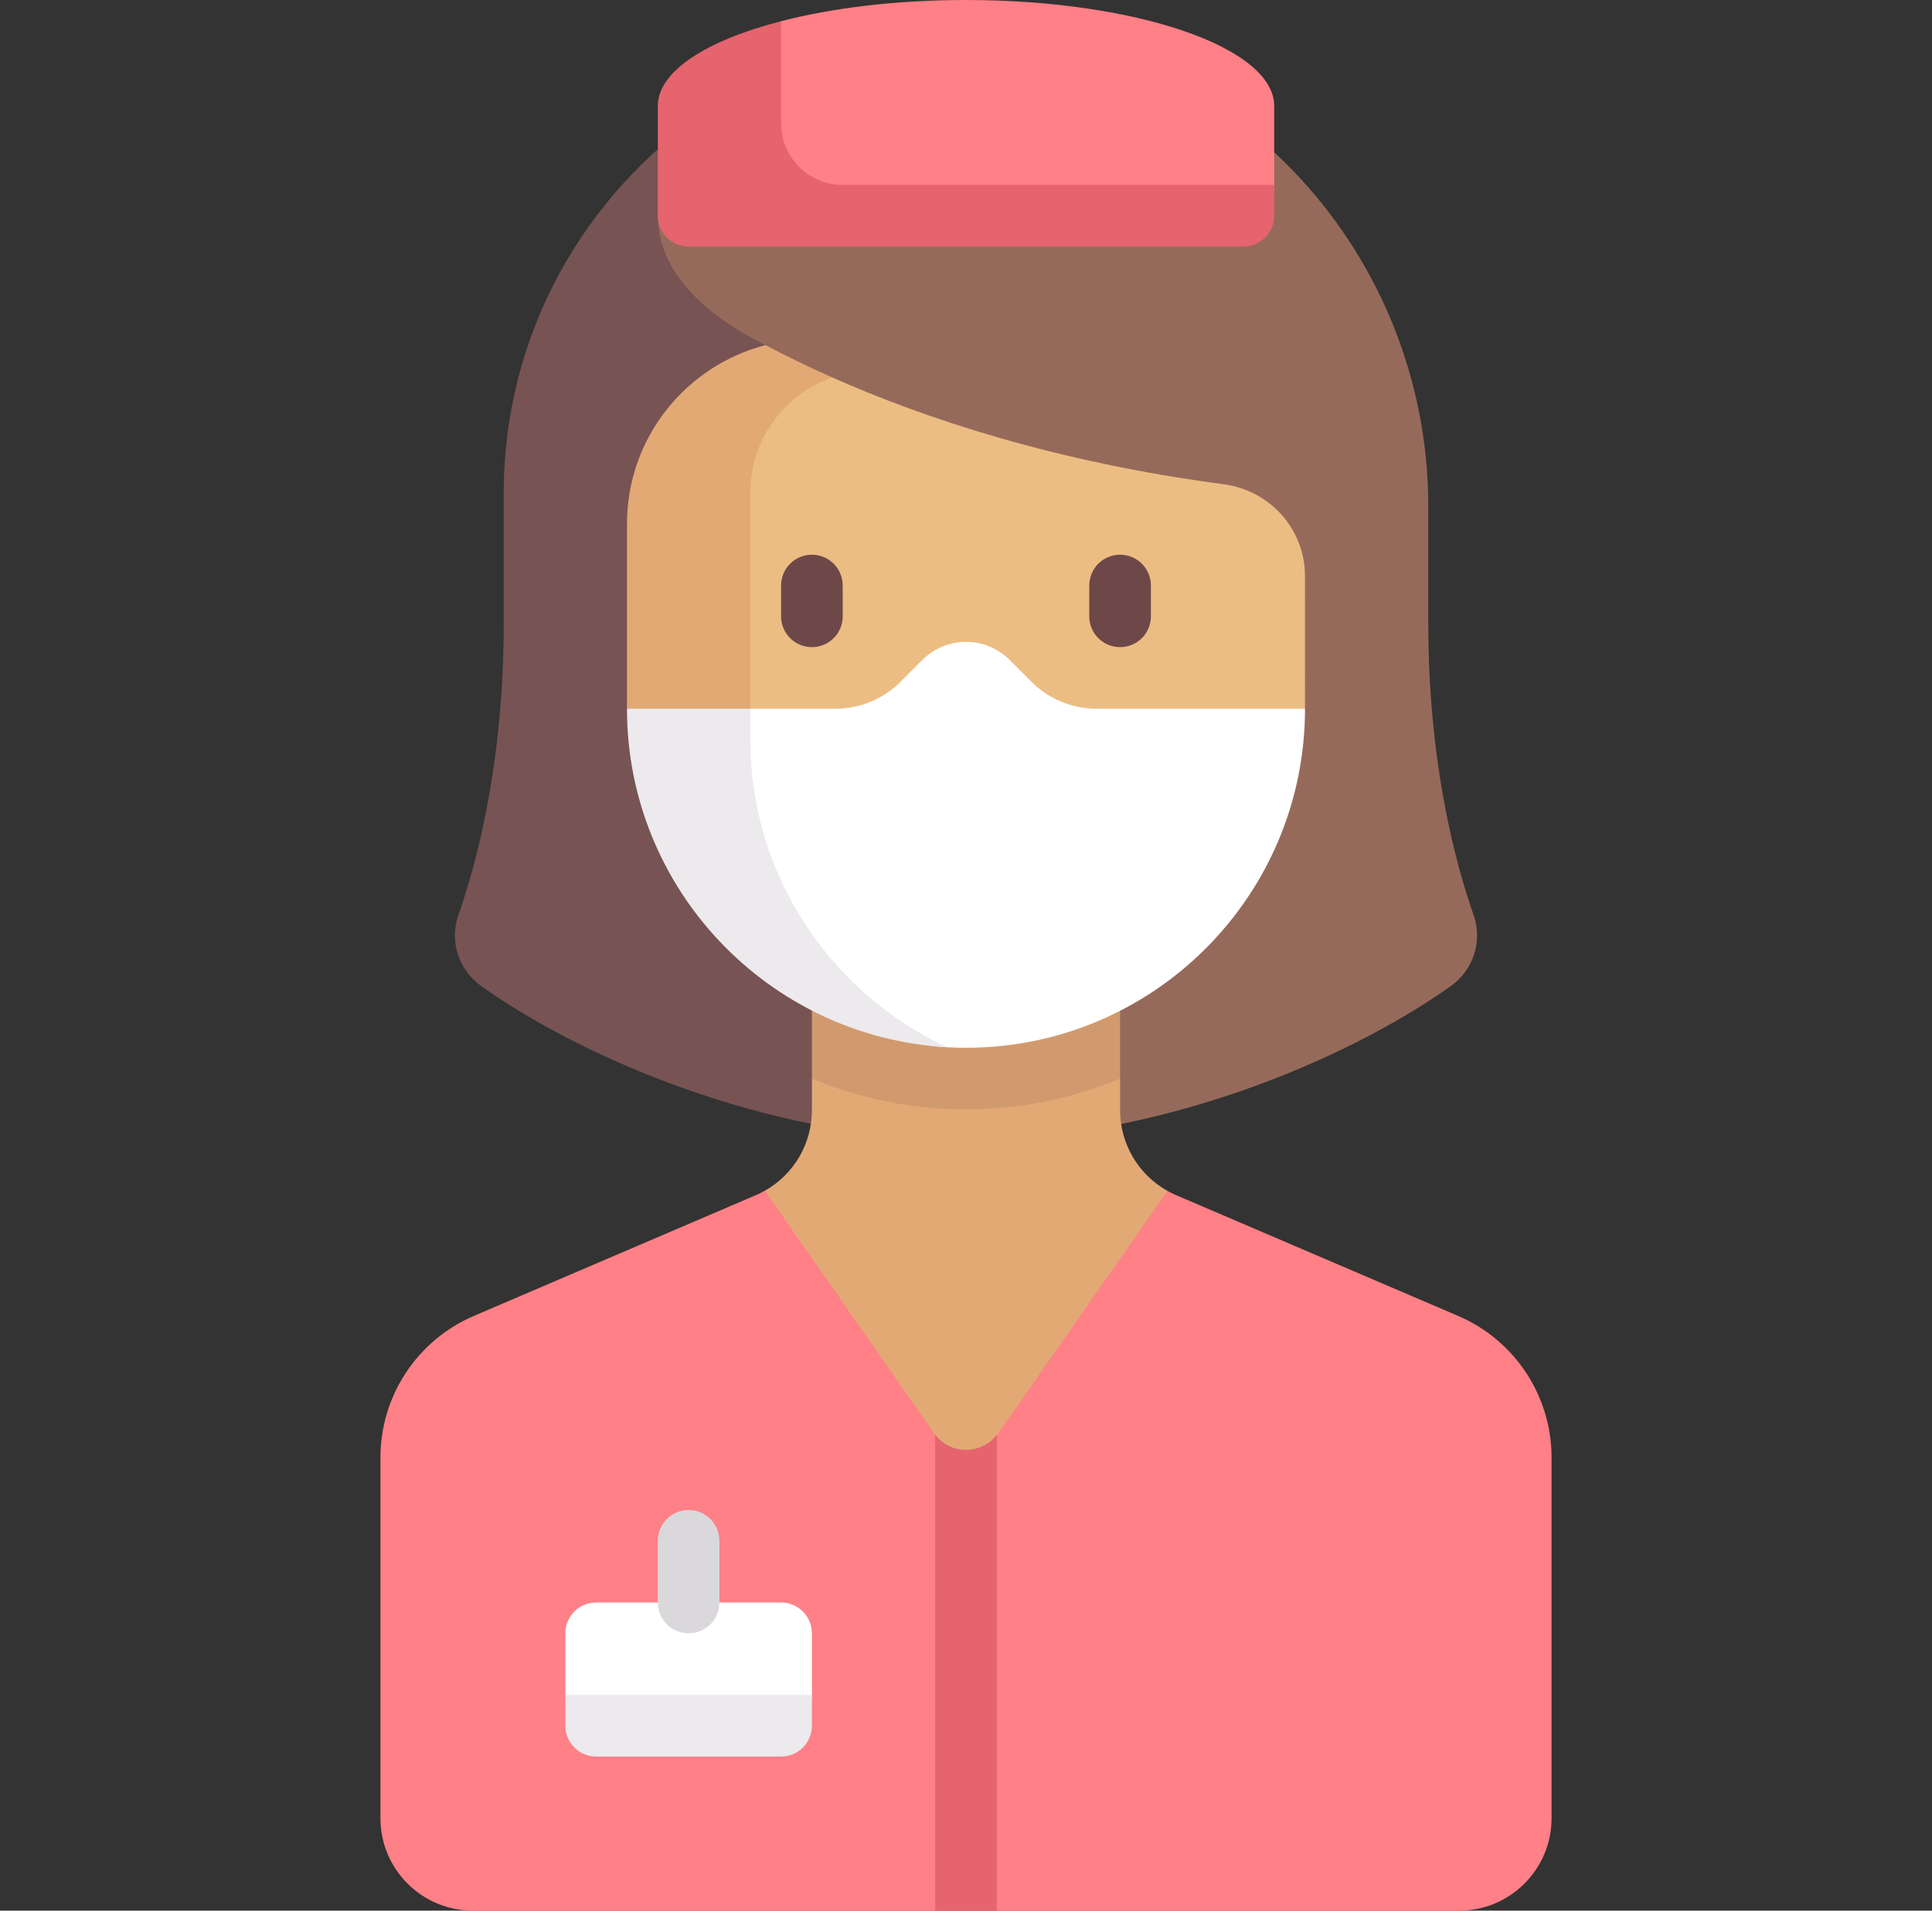 <svg width="91" height="90" viewBox="0 0 91 90" fill="none" xmlns="http://www.w3.org/2000/svg">
<rect x="0" y="0" width="91" height="90" fill="#333333" stroke="none"/>
<g clip-path="url(#clip0_632_5697)">
<path d="M69.407 43.096C68.547 40.648 67.274 35.918 67.274 29.354V23.841C67.274 12.116 58.264 2.028 46.552 1.476C34.048 0.888 26.34 10.851 26.34 23.226L45.5 53.71C54.429 53.71 63.292 50.02 68.324 46.458C69.398 45.697 69.843 44.338 69.407 43.096Z" fill="#966A5B"/>
<path d="M36.055 16.256C31.589 14.032 30.984 11.522 30.984 10.162L33.271 5.236C27.518 9.155 23.726 15.74 23.726 23.226V29.354C23.726 35.918 22.453 40.649 21.593 43.096C21.157 44.339 21.602 45.697 22.677 46.458C27.55 49.909 36.02 53.469 44.662 53.689L36.055 16.256Z" fill="#785353"/>
<path d="M57.643 22.812C49.712 21.762 43.577 19.722 39.199 17.779L36.051 17.029C32.302 18.001 32.902 22.373 32.902 26.426V33.387L45.5 36.291L61.468 33.388L61.467 27.131C61.467 24.933 59.822 23.101 57.643 22.812Z" fill="#ECBD83"/>
<path d="M35.339 23.226C35.339 20.7 36.948 18.578 39.2 17.779C38.031 17.259 36.973 16.741 36.055 16.256C32.305 17.228 29.532 20.624 29.532 24.678V33.387L35.339 34.443V23.226Z" fill="#E2A975"/>
<path d="M54.989 56.097C53.622 55.334 52.758 53.884 52.758 52.295V50.807H38.242V52.295C38.242 53.879 37.384 55.324 36.025 56.089L35.305 70.84H56.75L54.989 56.097Z" fill="#E2A975"/>
<path d="M22.274 90H44.048L45.456 88.616L46.952 90H68.726C71.131 90 73.081 88.05 73.081 85.645V68.658C73.081 65.754 71.349 63.13 68.68 61.986L55.398 56.298C55.257 56.238 55.121 56.171 54.989 56.097L47.023 67.509C47 67.541 46.975 67.558 46.952 67.588C46.587 68.048 46.055 68.899 45.522 68.906C44.972 68.914 44.42 68.064 44.049 67.582C44.031 67.558 44.013 67.534 43.995 67.509L36.025 56.089C35.889 56.166 35.747 56.236 35.601 56.298L22.32 61.986C19.65 63.13 17.919 65.754 17.919 68.659V85.646C17.919 88.05 19.869 90 22.274 90Z" fill="#FF8086"/>
<path d="M38.242 50.807C40.477 51.739 42.927 52.258 45.5 52.258C48.072 52.258 50.523 51.739 52.758 50.807V45H38.242V50.807Z" fill="#D19A6E"/>
<path d="M36.79 81.29H28.081C27.279 81.29 26.629 80.641 26.629 79.839V76.936C26.629 76.134 27.279 75.484 28.081 75.484H36.79C37.592 75.484 38.242 76.134 38.242 76.936V79.839C38.242 80.64 37.592 81.29 36.79 81.29Z" fill="white"/>
<path d="M32.435 76.936C31.633 76.936 30.984 76.285 30.984 75.484V72.581C30.984 71.779 31.633 71.129 32.435 71.129C33.238 71.129 33.887 71.779 33.887 72.581V75.484C33.887 76.286 33.238 76.936 32.435 76.936Z" fill="#DAD8DB"/>
<path d="M48.579 32.111L47.553 31.085C46.419 29.951 44.581 29.951 43.447 31.085L42.421 32.111C41.604 32.928 40.497 33.387 39.342 33.387H35.339L32.844 35.64C32.844 35.64 36.205 48.869 44.61 49.331C44.905 49.347 45.201 49.355 45.5 49.355C54.319 49.355 61.468 42.206 61.468 33.387H51.659C50.504 33.387 49.396 32.928 48.579 32.111Z" fill="white"/>
<path d="M38.242 30.484C37.439 30.484 36.79 29.834 36.79 29.032V27.581C36.79 26.779 37.439 26.129 38.242 26.129C39.044 26.129 39.693 26.779 39.693 27.581V29.032C39.693 29.834 39.044 30.484 38.242 30.484Z" fill="#6E4848"/>
<path d="M52.758 30.484C51.955 30.484 51.306 29.834 51.306 29.032V27.581C51.306 26.779 51.956 26.129 52.758 26.129C53.56 26.129 54.209 26.779 54.209 27.581V29.032C54.209 29.834 53.56 30.484 52.758 30.484Z" fill="#6E4848"/>
<path d="M35.339 34.839V33.387H29.532C29.532 41.898 36.219 48.855 44.61 49.331C39.153 46.792 35.339 41.254 35.339 34.839Z" fill="#ECEAEC"/>
<path d="M45.5 0C42.232 0 39.216 0.371 36.79 0.998L34.263 4.99V10.161H58.564C59.366 10.161 60.016 9.511 60.016 8.71V4.99C60.016 2.234 53.517 0 45.5 0Z" fill="#FF8086"/>
<path d="M39.694 8.71C38.09 8.71 36.79 7.41 36.79 5.806V0.998C33.27 1.908 30.984 3.359 30.984 4.99V10.161C30.984 10.963 31.634 11.613 32.435 11.613H58.565C59.366 11.613 60.016 10.963 60.016 10.161V8.71H39.694Z" fill="#E5646E"/>
<path d="M26.629 79.839V81.29C26.629 82.092 27.279 82.742 28.081 82.742H36.79C37.592 82.742 38.242 82.092 38.242 81.29V79.839H26.629Z" fill="#ECEAEC"/>
<path d="M44.048 67.582V90H46.952V67.588C46.21 68.53 44.779 68.539 44.048 67.582Z" fill="#E5646E"/>
</g>
<defs>
<clipPath id="clip0_632_5697">
<rect width="90" height="90" fill="white" transform="translate(0.5)"/>
</clipPath>
</defs>
</svg>
